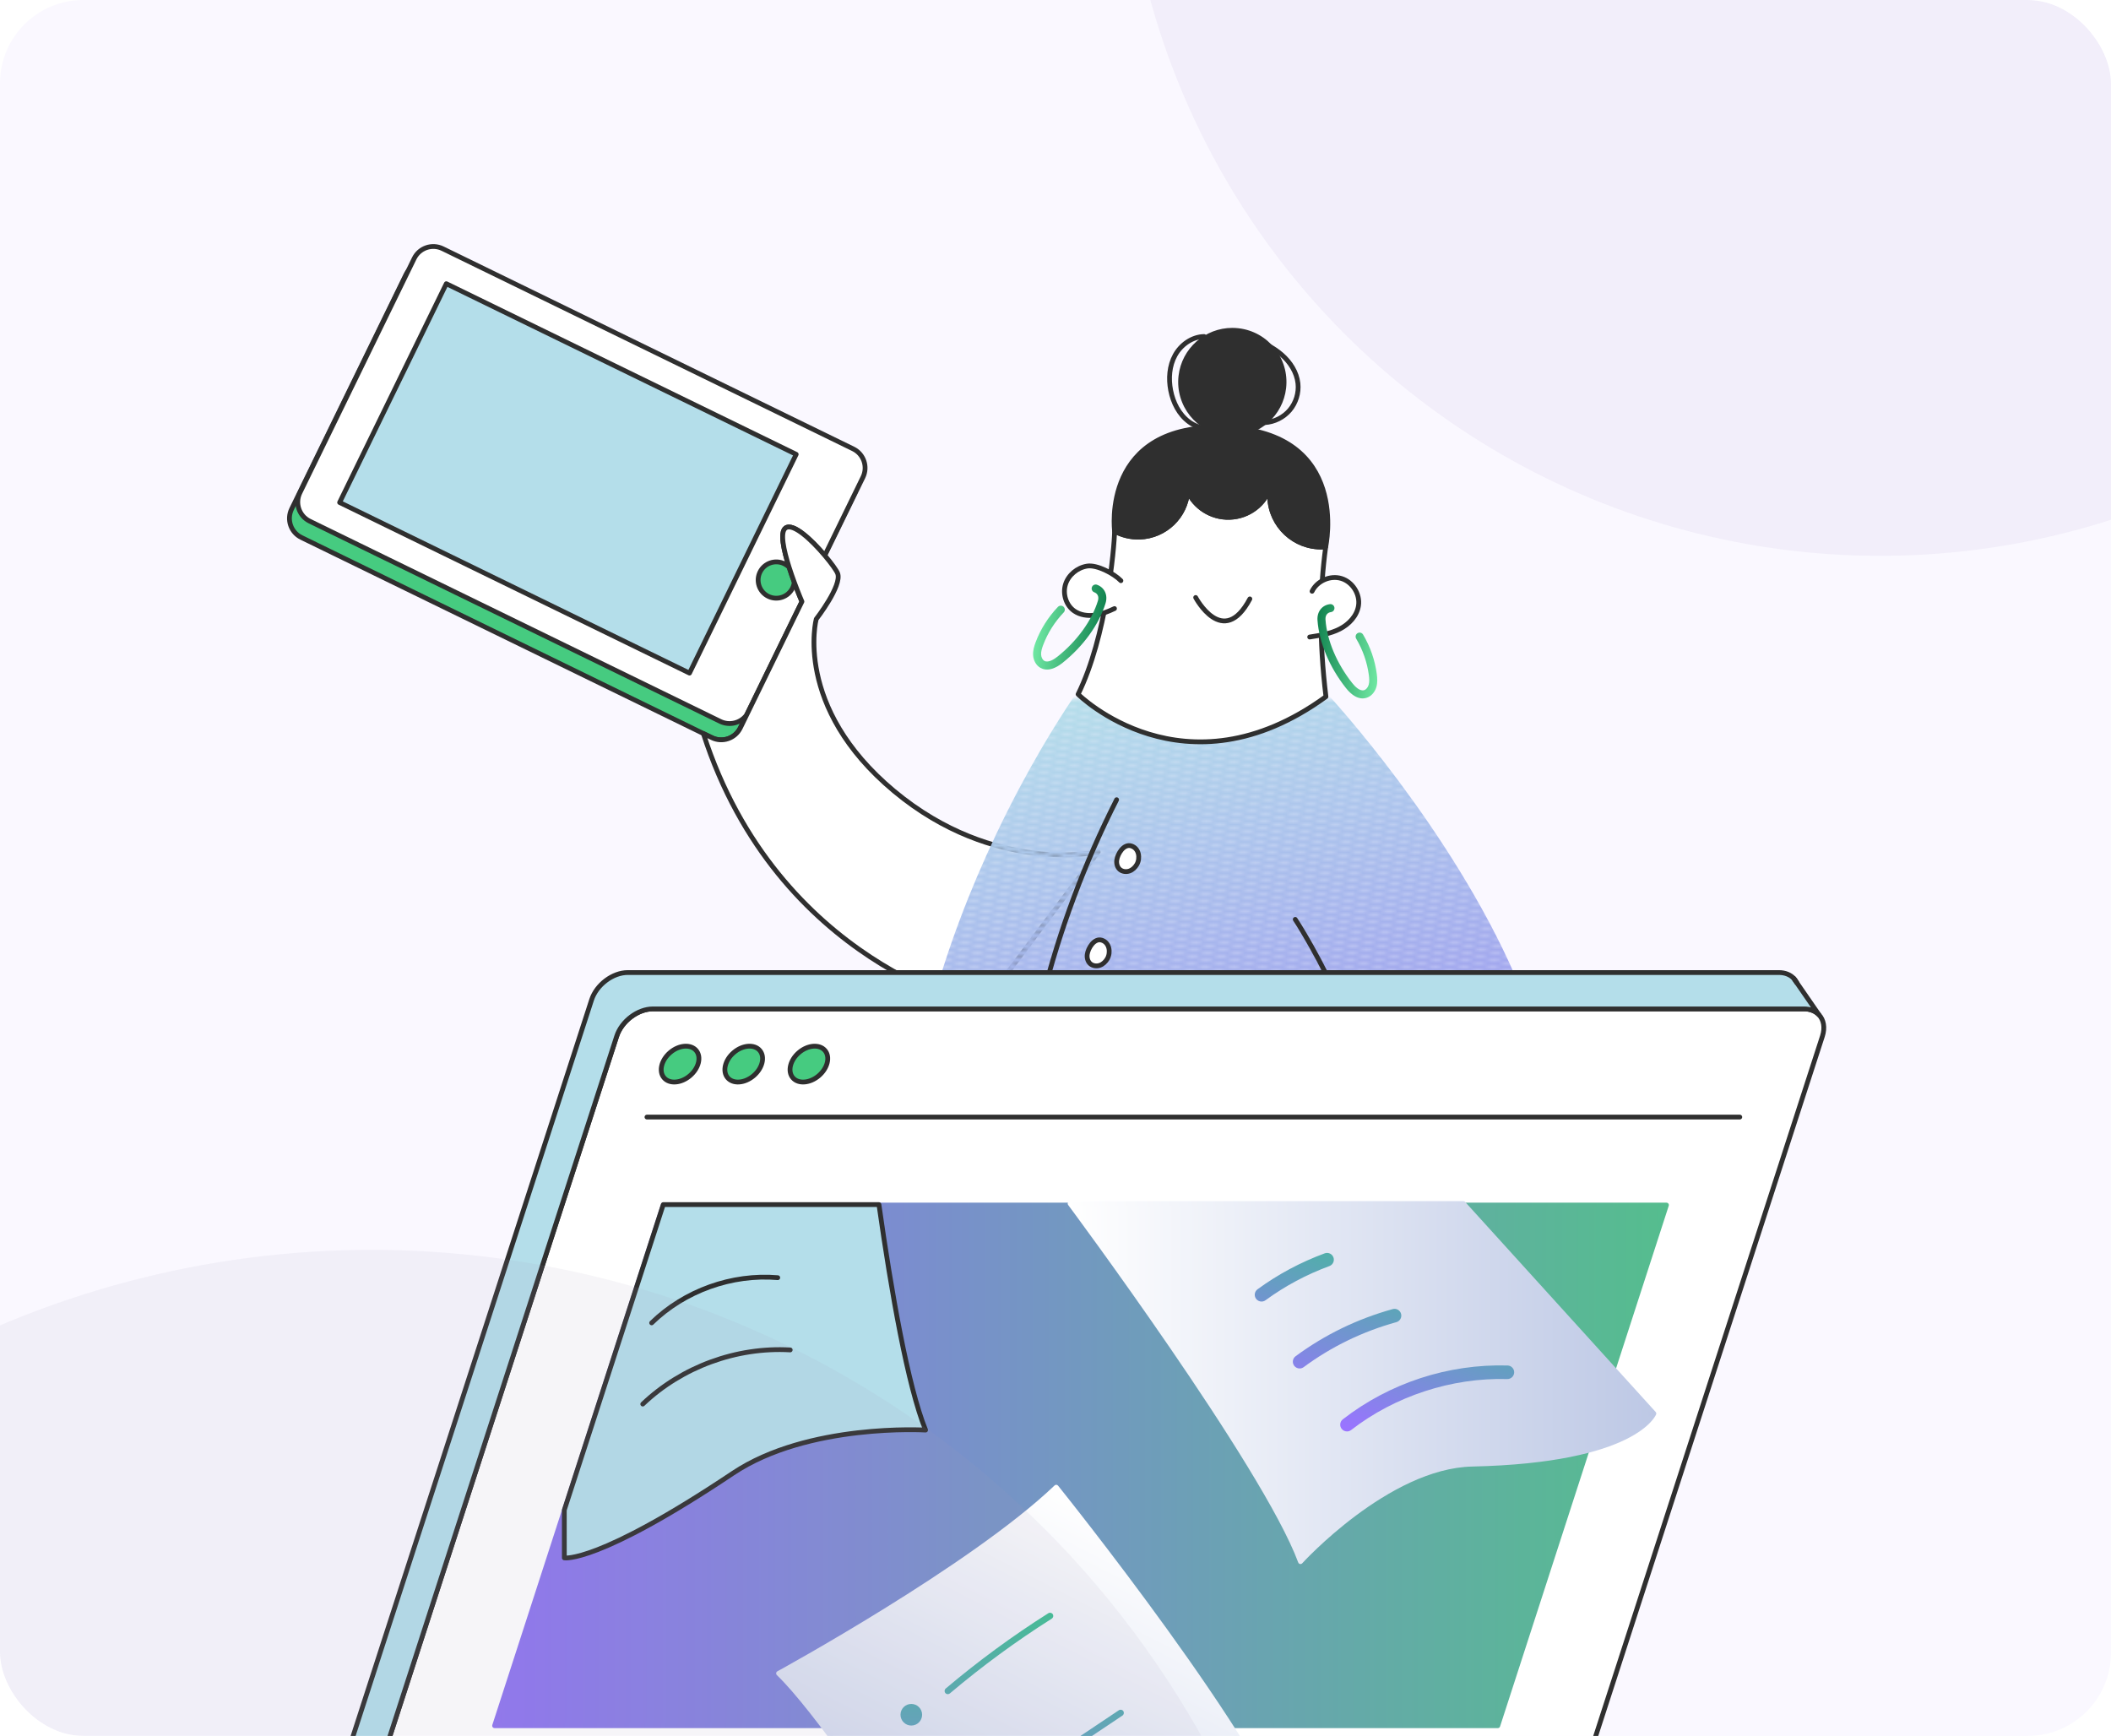 <svg width="608" height="500" viewBox="0 0 608 500" fill="none" xmlns="http://www.w3.org/2000/svg">
<g clip-path="url(#clip0_1130_107859)">
<rect width="608" height="500" rx="24" fill="#FAF8FF"/>
<g opacity="0.5" filter="url(#filter0_f_1130_107859)">
<circle cx="541.5" cy="-57.908" r="218" fill="#BEB3DA" fill-opacity="0.3"/>
</g>
<path d="M246.14 142.163L237.481 159.914C233.774 155.544 228.406 150.466 226.225 152.095C224.589 153.316 225.707 158.453 227.265 163.362C227.746 164.877 228.269 166.365 228.766 167.71C229.937 170.888 230.969 173.272 230.969 173.272L215.05 205.913L213.224 209.653C211.742 212.692 208.08 213.957 205.041 212.475L202.567 211.27L86.803 154.809C83.764 153.327 82.505 149.66 83.987 146.621L116.902 79.131C117.066 78.802 117.25 78.486 117.463 78.202C119.176 75.847 122.375 74.996 125.085 76.314L243.324 133.975C246.363 135.457 247.622 139.124 246.14 142.163Z" fill="#46CB80" stroke="#2F2F2F" stroke-width="1.377" stroke-miterlimit="10" stroke-linecap="round" stroke-linejoin="round"/>
<path d="M248.539 137.469L237.552 160.001C237.528 159.97 237.504 159.944 237.48 159.914C233.772 155.544 228.405 150.466 226.224 152.095C224.587 153.316 225.706 158.453 227.264 163.362C227.745 164.877 228.268 166.364 228.765 167.709C229.935 170.888 230.967 173.272 230.967 173.272L215.048 205.913C213.327 208.25 210.139 209.098 207.441 207.781L89.202 150.115C86.163 148.633 84.898 144.971 86.38 141.932L117.462 78.202L119.296 74.442C120.778 71.403 124.445 70.138 127.484 71.62L245.723 129.286C248.762 130.768 250.021 134.43 248.539 137.469Z" fill="white" stroke="#2F2F2F" stroke-width="1.377" stroke-miterlimit="10" stroke-linecap="round" stroke-linejoin="round"/>
<path d="M229.319 130.858L128.543 81.715L97.814 144.728L198.59 193.872L229.319 130.858Z" fill="#B4DEEA" stroke="#2F2F2F" stroke-width="1.377" stroke-miterlimit="10" stroke-linecap="round" stroke-linejoin="round"/>
<path d="M228.768 167.709C228.698 168.267 228.538 168.829 228.276 169.363C227.011 171.957 223.884 173.034 221.289 171.769C218.695 170.504 217.619 167.371 218.884 164.777C220.149 162.183 223.276 161.105 225.871 162.37C226.404 162.632 226.872 162.968 227.267 163.362C227.748 164.877 228.271 166.364 228.768 167.709Z" fill="#46CB80" stroke="#2F2F2F" stroke-width="1.377" stroke-miterlimit="10" stroke-linecap="round" stroke-linejoin="round"/>
<path d="M316.293 245.378L282.678 290.208C282.678 290.208 223.986 277.709 202.57 211.27L205.044 212.475C208.083 213.957 211.745 212.691 213.227 209.653L215.053 205.913L230.972 173.272C230.972 173.272 229.94 170.888 228.769 167.709C228.272 166.364 227.749 164.877 227.268 163.362C225.71 158.453 224.592 153.316 226.228 152.095C228.41 150.466 233.777 155.544 237.484 159.914C237.508 159.944 237.533 159.969 237.557 160C239.475 162.268 240.936 164.329 241.25 165.145C242.613 168.648 235.09 178.309 235.09 178.309C235.09 178.309 228.419 203.594 257.485 227.845C286.557 252.097 316.293 245.378 316.293 245.378Z" fill="white" stroke="#2F2F2F" stroke-width="1.377" stroke-miterlimit="10" stroke-linecap="round" stroke-linejoin="round"/>
<mask id="mask0_1130_107859" style="mask-type:alpha" maskUnits="userSpaceOnUse" x="256" y="201" width="182" height="203">
<path d="M309.954 201.315L256.957 213.476V201.315H309.954Z" fill="#B4DEEA"/>
<path d="M318.25 201.315L256.957 215.379V213.476L309.954 201.315H318.25Z" fill="#B4DEEA"/>
<path d="M326.545 201.315L256.957 217.283V215.379L318.25 201.315H326.545Z" fill="#B4DDEA"/>
<path d="M334.84 201.315L256.957 219.186V217.283L326.545 201.315H334.84Z" fill="#B3DCEA"/>
<path d="M343.135 201.315L256.957 221.089V219.186L334.84 201.315H343.135Z" fill="#B3DBEA"/>
<path d="M351.431 201.315L256.957 222.993V221.089L343.135 201.315H351.431Z" fill="#B3DAEA"/>
<path d="M359.726 201.315L256.957 224.896V222.993L351.431 201.315H359.726Z" fill="#B2D9EA"/>
<path d="M368.021 201.315L256.957 226.799V224.896L359.726 201.315H368.021Z" fill="#B2D8EA"/>
<path d="M376.317 201.315L256.957 228.703V226.799L368.021 201.315H376.317Z" fill="#B2D7EA"/>
<path d="M384.612 201.315L256.957 230.606V228.703L376.317 201.315H384.612Z" fill="#B1D6EB"/>
<path d="M392.907 201.315L256.957 232.509V230.606L384.612 201.315H392.907Z" fill="#B1D5EB"/>
<path d="M401.202 201.315L256.957 234.413V232.509L392.907 201.315H401.202Z" fill="#B0D4EB"/>
<path d="M409.498 201.315L256.957 236.316V234.413L401.202 201.315H409.498Z" fill="#B0D3EB"/>
<path d="M417.793 201.315L256.957 238.22V236.316L409.498 201.315H417.793Z" fill="#B0D2EB"/>
<path d="M418.326 201.315L418.714 203.007L256.957 240.123V238.22L417.793 201.315H418.326Z" fill="#AFD1EB"/>
<path d="M418.714 203.007L419.129 204.815L256.957 242.026V240.122L418.714 203.007Z" fill="#AFD0EB"/>
<path d="M419.129 204.815L419.544 206.623L256.957 243.929V242.026L419.129 204.815Z" fill="#AFCFEB"/>
<path d="M419.544 206.624L419.959 208.432L256.957 245.833V243.929L419.544 206.624Z" fill="#AECEEB"/>
<path d="M419.959 208.432L420.374 210.24L256.957 247.736V245.833L419.959 208.432Z" fill="#AECDEB"/>
<path d="M420.374 210.239L420.789 212.047L256.957 249.639V247.736L420.374 210.239Z" fill="#AECCEB"/>
<path d="M420.789 212.048L421.204 213.856L256.957 251.543V249.64L420.789 212.048Z" fill="#ADCBEB"/>
<path d="M421.204 213.856L421.618 215.665L256.957 253.447V251.543L421.204 213.856Z" fill="#ADCAEB"/>
<path d="M421.618 215.664L422.033 217.472L256.957 255.349V253.446L421.618 215.664Z" fill="#ADC9EB"/>
<path d="M422.033 217.472L422.448 219.28L256.957 257.253V255.349L422.033 217.472Z" fill="#ACC8EB"/>
<path d="M422.448 219.281L422.863 221.089L256.957 259.156V257.253L422.448 219.281Z" fill="#ACC7EC"/>
<path d="M422.863 221.089L423.278 222.897L256.957 261.06V259.156L422.863 221.089Z" fill="#ACC6EC"/>
<path d="M423.278 222.897L423.693 224.705L256.957 262.963V261.06L423.278 222.897Z" fill="#ABC5EC"/>
<path d="M423.693 224.705L424.108 226.513L256.957 264.866V262.963L423.693 224.705Z" fill="#ABC4EC"/>
<path d="M424.108 226.514L424.523 228.322L256.957 266.77V264.867L424.108 226.514Z" fill="#AAC3EC"/>
<path d="M424.523 228.322L424.938 230.13L256.957 268.673V266.77L424.523 228.322Z" fill="#AAC2EC"/>
<path d="M424.938 230.13L425.352 231.938L256.957 270.577V268.673L424.938 230.13Z" fill="#AAC1EC"/>
<path d="M425.352 231.938L425.767 233.746L256.957 272.48V270.577L425.352 231.938Z" fill="#A9C0EC"/>
<path d="M425.767 233.747L426.182 235.555L256.957 274.384V272.48L425.767 233.747Z" fill="#A9BFEC"/>
<path d="M426.182 235.555L426.597 237.363L256.957 276.287V274.384L426.182 235.555Z" fill="#A9BEEC"/>
<path d="M426.597 237.362L427.012 239.17L256.957 278.19V276.287L426.597 237.362Z" fill="#A8BDEC"/>
<path d="M427.012 239.17L427.427 240.979L256.957 280.093V278.19L427.012 239.17Z" fill="#A8BCEC"/>
<path d="M427.427 240.979L427.842 242.787L256.957 281.997V280.094L427.427 240.979Z" fill="#A8BBEC"/>
<path d="M427.842 242.787L428.257 244.595L256.957 283.9V281.997L427.842 242.787Z" fill="#A7BAEC"/>
<path d="M428.257 244.595L428.671 246.403L256.957 285.803V283.9L428.257 244.595Z" fill="#A7B9EC"/>
<path d="M428.672 246.404L429.086 248.212L256.957 287.707V285.804L428.672 246.404Z" fill="#A7B8ED"/>
<path d="M429.086 248.212L429.501 250.02L256.957 289.611V287.707L429.086 248.212Z" fill="#A6B7ED"/>
<path d="M429.501 250.02L429.916 251.828L256.957 291.514V289.61L429.501 250.02Z" fill="#A6B6ED"/>
<path d="M429.916 251.828L430.331 253.636L256.957 293.417V291.514L429.916 251.828Z" fill="#A6B5ED"/>
<path d="M430.331 253.636L430.746 255.444L256.957 295.321V293.417L430.331 253.636Z" fill="#A5B4ED"/>
<path d="M430.746 255.444L431.161 257.252L256.957 297.224V295.321L430.746 255.444Z" fill="#A5B3ED"/>
<path d="M431.161 257.252L431.576 259.061L256.957 299.127V297.224L431.161 257.252Z" fill="#A4B2ED"/>
<path d="M431.576 259.061L431.991 260.869L256.957 301.031V299.127L431.576 259.061Z" fill="#A4B1ED"/>
<path d="M431.991 260.869L432.406 262.677L256.957 302.934V301.031L431.991 260.869Z" fill="#A4B0ED"/>
<path d="M432.406 262.677L432.82 264.485L256.957 304.838V302.934L432.406 262.677Z" fill="#A3AFED"/>
<path d="M432.82 264.485L433.235 266.293L256.957 306.74V304.837L432.82 264.485Z" fill="#A3AEED"/>
<path d="M433.235 266.293L433.65 268.102L256.957 308.644V306.741L433.235 266.293Z" fill="#A3ADED"/>
<path d="M433.65 268.102L434.065 269.91L256.957 310.548V308.645L433.65 268.102Z" fill="#A2ACED"/>
<path d="M434.065 269.91L434.48 271.718L256.957 312.451V310.548L434.065 269.91Z" fill="#A2ABED"/>
<path d="M434.48 271.717L434.895 273.525L256.957 314.353V312.45L434.48 271.717Z" fill="#A2AAED"/>
<path d="M434.895 273.525L435.31 275.334L256.957 316.257V314.354L434.895 273.525Z" fill="#A1A8EE"/>
<path d="M435.31 275.334L435.725 277.143L256.957 318.161V316.258L435.31 275.334Z" fill="#A1A7EE"/>
<path d="M435.725 277.142L436.14 278.95L256.957 320.064V318.161L435.725 277.142Z" fill="#A1A6EE"/>
<path d="M436.14 278.95L436.554 280.758L256.957 321.967V320.063L436.14 278.95Z" fill="#A0A5EE"/>
<path d="M436.554 280.758L436.969 282.567L256.957 323.871V321.967L436.554 280.758Z" fill="#A0A4EE"/>
<path d="M436.969 282.567L437.27 283.879V284.401L256.957 325.774V323.871L436.969 282.567Z" fill="#A0A3EE"/>
<path d="M437.27 286.305L256.957 327.678V325.775L437.27 284.401V286.305Z" fill="#9FA2EE"/>
<path d="M437.27 288.208L256.957 329.581V327.677L437.27 286.304V288.208Z" fill="#9FA1EE"/>
<path d="M437.27 290.111L256.957 331.484V329.581L437.27 288.208V290.111Z" fill="#9FA0EE"/>
<path d="M437.27 292.015L256.957 333.388V331.485L437.27 290.111V292.015Z" fill="#9E9FEE"/>
<path d="M437.27 293.918L256.957 335.291V333.388L437.27 292.015V293.918Z" fill="#9E9EEE"/>
<path d="M437.27 295.821L256.957 337.195V335.291L437.27 293.918V295.821Z" fill="#9D9DEE"/>
<path d="M437.27 297.724L256.957 339.097V337.194L437.27 295.821V297.724Z" fill="#9D9CEE"/>
<path d="M437.27 299.628L256.957 341.002V339.098L437.27 297.725V299.628Z" fill="#9D9BEE"/>
<path d="M437.27 301.531L256.957 342.905V341.001L437.27 299.628V301.531Z" fill="#9C9AEE"/>
<path d="M437.27 303.435L256.957 344.808V342.905L437.27 301.531V303.435Z" fill="#9C99EF"/>
<path d="M437.27 305.338L256.957 346.712V344.808L437.27 303.435V305.338Z" fill="#9C98EF"/>
<path d="M437.27 307.242L256.957 348.615V346.712L437.27 305.338V307.242Z" fill="#9B97EF"/>
<path d="M437.27 309.145L256.957 350.518V348.614L437.27 307.241V309.145Z" fill="#9B96EF"/>
<path d="M437.27 311.048L256.957 352.421V350.518L437.27 309.145V311.048Z" fill="#9B95EF"/>
<path d="M437.27 312.952L256.957 354.325V352.422L437.27 311.048V312.952Z" fill="#9A94EF"/>
<path d="M437.27 314.854L256.957 356.228V354.324L437.27 312.951V314.854Z" fill="#9A93EF"/>
<path d="M437.27 316.758L256.957 358.132V356.228L437.27 314.855V316.758Z" fill="#9A92EF"/>
<path d="M437.27 318.662L256.957 360.035V358.132L437.27 316.758V318.662Z" fill="#9991EF"/>
<path d="M437.27 320.565L256.964 361.937L256.957 361.907V360.035L437.27 318.662V320.565Z" fill="#9990EF"/>
<path d="M437.269 322.468L257.378 363.745L256.963 361.937L437.269 320.565V322.468Z" fill="#998FEF"/>
<path d="M437.27 324.372L257.794 365.553L257.379 363.745L437.27 322.468V324.372Z" fill="#988EEF"/>
<path d="M437.27 326.275L258.208 367.361L257.793 365.553L437.27 324.372V326.275Z" fill="#988DEF"/>
<path d="M437.271 328.178L258.624 369.169L258.209 367.361L437.271 326.275V328.178Z" fill="#978CEF"/>
<path d="M437.27 330.082L259.038 370.977L258.623 369.169L437.27 328.178V330.082Z" fill="#978BEF"/>
<path d="M437.271 331.985L259.454 372.785L259.039 370.977L437.271 330.082V331.985Z" fill="#978AF0"/>
<path d="M437.27 333.888L259.868 374.593L259.453 372.785L437.27 331.985V333.888Z" fill="#9689F0"/>
<path d="M437.271 335.791L260.284 376.401L259.869 374.593L437.271 333.888V335.791Z" fill="#9688F0"/>
<path d="M437.269 337.695L260.696 378.21L260.281 376.402L437.269 335.792V337.695Z" fill="#9687F0"/>
<path d="M437.27 339.599L261.112 380.018L260.697 378.21L437.27 337.695V339.599Z" fill="#9586F0"/>
<path d="M437.269 341.502L261.526 381.827L261.111 380.018L437.269 339.599V341.502Z" fill="#9585F0"/>
<path d="M437.272 343.405L261.944 383.635L261.529 381.826L437.272 341.502V343.405Z" fill="#9584F0"/>
<path d="M437.269 345.309L262.356 385.443L261.941 383.635L437.269 343.405V345.309Z" fill="#9483F0"/>
<path d="M437.27 347.211L262.772 387.25L262.357 385.442L437.27 345.308V347.211Z" fill="#9482F0"/>
<path d="M437.27 349.115L263.186 389.059L262.771 387.251L437.27 347.212V349.115Z" fill="#9481F0"/>
<path d="M437.271 351.019L263.602 390.867L263.188 389.059L437.271 349.115V351.019Z" fill="#9380F0"/>
<path d="M437.27 352.922L264.016 392.676L263.602 390.868L437.27 351.019V352.922Z" fill="#937FF0"/>
<path d="M437.273 354.825L264.434 394.483L264.02 392.675L437.273 352.921V354.825Z" fill="#937EF0"/>
<path d="M437.27 356.729L264.847 396.292L264.432 394.484L437.27 354.826V356.729Z" fill="#927DF0"/>
<path d="M437.269 358.632L265.261 398.1L264.846 396.291L437.269 356.729V358.632Z" fill="#927CF0"/>
<path d="M437.27 360.536L265.677 399.908L265.262 398.1L437.27 358.632V360.536Z" fill="#917BF1"/>
<path d="M437.268 362.439L266.089 401.716L265.674 399.908L437.268 360.536V362.439Z" fill="#917AF1"/>
<path d="M437.269 364.342L266.505 403.524L266.09 401.716L437.269 362.439V364.342Z" fill="#9179F1"/>
<path d="M437.272 366.245L274.306 403.638H266.534L266.508 403.524L437.272 364.342V366.245Z" fill="#9078F1"/>
<path d="M437.271 368.149L282.6 403.639H274.305L437.271 366.246V368.149Z" fill="#9077F1"/>
<path d="M437.269 370.053L290.893 403.639H282.598L437.269 368.149V370.053Z" fill="#9076F1"/>
<path d="M437.266 371.955L299.186 403.638H290.891L437.266 370.052V371.955Z" fill="#8F75F1"/>
<path d="M437.268 373.859L307.483 403.638H299.188L437.268 371.956V373.859Z" fill="#8F74F1"/>
<path d="M307.482 403.638L437.268 373.859V403.638H307.482Z" fill="#8F74F1"/>
</mask>
<g mask="url(#mask0_1130_107859)">
<path d="M438.345 318.172L429.053 381.144L428.321 381.183C427.908 381.205 386.378 383.414 337.935 395.019C325.68 397.955 314.136 398.968 304.039 398.968C281.644 398.968 266.349 393.983 266.128 393.912L265.666 393.757L265.544 393.289C257.255 361.668 258.213 326.82 268.387 289.713C272.887 273.255 279.182 256.5 287.092 239.904C296.075 221.067 304.805 207.33 309.211 200.815L309.784 199.966L310.544 200.649C310.627 200.726 318.993 208.118 331.921 211.775C349.204 216.666 366.02 212.926 381.894 200.66L382.539 200.159L383.095 200.759C383.442 201.128 417.855 238.538 436.406 281.126L436.979 282.448L435.541 282.376C419.491 281.561 402.995 285.543 389.016 293.601C393.852 304.903 397.691 316.327 400.434 327.574L438.345 318.172Z" fill="url(#paint0_linear_1130_107859)"/>
</g>
<path d="M437.717 316.305L437.266 319.362" stroke="url(#paint1_linear_1130_107859)" stroke-width="1.377" stroke-miterlimit="10" stroke-linecap="round" stroke-linejoin="round"/>
<path d="M373.051 264.817C373.051 264.817 380.316 275.734 387.884 293.227L373.051 264.817Z" fill="white"/>
<path d="M373.051 264.817C373.051 264.817 380.316 275.734 387.884 293.227" stroke="#2F2F2F" stroke-width="1.377" stroke-miterlimit="10" stroke-linecap="round" stroke-linejoin="round"/>
<path d="M446.344 317.11L437.267 319.362L399.78 328.66C396.574 315.254 392.179 303.175 387.883 293.227C402.187 284.8 419.003 280.642 435.587 281.484C440.671 293.145 444.587 305.229 446.344 317.11Z" fill="white" stroke="#2F2F2F" stroke-width="1.377" stroke-miterlimit="10" stroke-linecap="round" stroke-linejoin="round"/>
<path d="M381.892 200.661C341.059 230.341 310.508 199.967 310.508 199.967C318.646 183.479 320.942 157.909 321.017 152.99C323.16 154.165 325.648 154.775 328.259 154.702C335.659 154.433 341.529 148.642 342.049 141.449C344.128 146.034 348.836 149.176 354.18 148.997C359.687 148.814 364.287 145.179 365.9 140.227C365.718 141.205 365.671 142.223 365.696 143.225C365.991 151.418 372.833 157.85 381.048 157.558C381.304 157.564 381.584 157.549 381.824 157.484C380.068 170.393 379.92 184.373 381.892 200.661Z" fill="white" stroke="#2F2F2F" stroke-width="1.377" stroke-miterlimit="10" stroke-linecap="round" stroke-linejoin="round"/>
<path d="M344.371 172.098C344.371 172.098 352.276 187.015 359.977 172.503" stroke="#2F2F2F" stroke-width="1.377" stroke-miterlimit="10" stroke-linecap="round" stroke-linejoin="round"/>
<path d="M381.825 157.484C381.585 157.549 381.305 157.563 381.05 157.558C372.834 157.849 365.992 151.418 365.697 143.225C365.672 142.222 365.719 141.205 365.901 140.226C364.288 145.179 359.688 148.814 354.181 148.997C348.837 149.176 344.129 146.034 342.051 141.449C341.53 148.642 335.66 154.432 328.26 154.701C325.649 154.774 323.161 154.164 321.018 152.989C321.018 152.989 316.889 121.688 353.034 123.128C389.158 124.542 381.825 157.484 381.825 157.484Z" fill="#2F2F2F" stroke="#2F2F2F" stroke-width="1.377" stroke-miterlimit="10" stroke-linecap="round" stroke-linejoin="round"/>
<path d="M354.948 124.937C354.379 124.937 353.803 124.904 353.234 124.839C345.07 123.905 339.189 116.503 340.123 108.339C340.985 100.809 347.341 95.13 354.909 95.13C355.477 95.13 356.054 95.163 356.623 95.228C364.786 96.163 370.667 103.564 369.734 111.728C368.872 119.258 362.515 124.937 354.948 124.937Z" fill="#2F2F2F"/>
<path d="M354.91 94.442V95.819C355.451 95.819 356.001 95.851 356.544 95.913C364.33 96.804 369.94 103.864 369.049 111.65C368.227 118.832 362.165 124.249 354.947 124.249C354.405 124.249 353.854 124.217 353.312 124.155C345.525 123.264 339.916 116.205 340.807 108.418C341.628 101.236 347.691 95.82 354.908 95.819L354.91 94.442ZM354.908 94.442C347.092 94.443 340.348 100.31 339.438 108.262C338.46 116.816 344.601 124.544 353.155 125.523C353.758 125.592 354.355 125.626 354.947 125.626C362.764 125.626 369.507 119.758 370.417 111.807C371.396 103.252 365.255 95.524 356.7 94.545C356.098 94.476 355.5 94.442 354.908 94.442Z" fill="#2F2F2F"/>
<path d="M346.805 96.925C343.334 96.985 340.125 99.272 338.452 102.314C336.78 105.356 336.513 109.03 337.173 112.438C337.853 115.952 339.572 119.377 342.45 121.504C345.327 123.631 349.457 124.218 352.545 122.41" stroke="#2F2F2F" stroke-width="1.377" stroke-miterlimit="10" stroke-linecap="round" stroke-linejoin="round"/>
<path d="M360.693 97.441C363.712 98.623 366.691 100.04 369.14 102.163C371.589 104.287 373.481 107.201 373.83 110.423C374.127 113.164 373.256 116.012 371.477 118.118C369.698 120.224 367.035 121.558 364.283 121.723" stroke="#2F2F2F" stroke-width="1.377" stroke-miterlimit="10" stroke-linecap="round" stroke-linejoin="round"/>
<path d="M322.838 167.256C320.838 165.192 315.924 162.587 313.088 163.053C310.252 163.518 307.699 165.616 306.865 168.367C306.032 171.117 307.066 174.379 309.436 176.005C311.104 177.15 313.246 177.448 315.252 177.186C317.258 176.923 319.159 176.146 320.991 175.286" fill="white"/>
<path d="M322.838 167.256C320.838 165.192 315.924 162.587 313.088 163.053C310.252 163.518 307.699 165.616 306.865 168.367C306.032 171.117 307.066 174.379 309.436 176.005C311.104 177.15 313.246 177.448 315.252 177.186C317.258 176.923 319.159 176.146 320.991 175.286" stroke="#2F2F2F" stroke-width="1.377" stroke-miterlimit="10" stroke-linecap="round" stroke-linejoin="round"/>
<path d="M377.895 170.303C379.356 167.29 383.154 165.639 386.354 166.626C389.553 167.613 391.762 171.116 391.272 174.428C390.834 177.392 388.525 179.812 385.857 181.174C383.189 182.537 380.171 183.017 377.211 183.479" fill="white"/>
<path d="M377.895 170.303C379.356 167.29 383.154 165.639 386.354 166.626C389.553 167.613 391.762 171.116 391.272 174.428C390.834 177.392 388.525 179.812 385.857 181.174C383.189 182.537 380.171 183.017 377.211 183.479" stroke="#2F2F2F" stroke-width="1.377" stroke-miterlimit="10" stroke-linecap="round" stroke-linejoin="round"/>
<path d="M301.095 192.824C300.536 192.76 300.066 192.586 299.683 192.374C298.454 191.694 297.636 190.274 297.548 188.668C297.474 187.335 297.874 186.061 298.275 184.99C299.669 181.265 301.889 177.743 304.693 174.808C305.133 174.346 305.865 174.33 306.326 174.77C306.787 175.211 306.804 175.942 306.363 176.403C303.773 179.115 301.724 182.364 300.438 185.8C300.105 186.689 299.804 187.637 299.854 188.541C299.898 189.348 300.27 190.059 300.801 190.353C301.947 190.987 303.666 189.848 304.588 189.113C310.204 184.636 314.439 178.791 316.206 173.077C316.637 171.682 315.955 170.881 315.172 170.597C314.573 170.38 314.263 169.717 314.481 169.118C314.698 168.518 315.359 168.208 315.961 168.426C318.131 169.214 319.14 171.407 318.412 173.759C316.512 179.905 311.998 186.16 306.028 190.919C303.946 192.579 302.31 192.963 301.095 192.824Z" fill="url(#paint2_linear_1130_107859)"/>
<path d="M392.024 201.138C390.808 200.999 389.301 200.255 387.647 198.167C382.908 192.183 379.923 185.07 379.46 178.654C379.283 176.198 380.76 174.29 383.053 174.012C383.686 173.936 384.262 174.387 384.338 175.02C384.415 175.653 383.964 176.228 383.33 176.305C382.504 176.405 381.658 177.031 381.763 178.487C382.194 184.453 384.999 191.103 389.458 196.733C390.19 197.658 391.608 199.156 392.867 198.797C393.451 198.631 393.974 198.022 394.2 197.246C394.452 196.376 394.373 195.385 394.25 194.444C393.773 190.806 392.511 187.178 390.6 183.951C390.276 183.402 390.457 182.694 391.006 182.369C391.554 182.044 392.263 182.225 392.588 182.774C394.656 186.268 396.023 190.199 396.54 194.144C396.688 195.277 396.79 196.609 396.417 197.891C395.968 199.435 394.85 200.633 393.5 201.018C393.079 201.138 392.582 201.202 392.024 201.138Z" fill="url(#paint3_linear_1130_107859)"/>
<path d="M327.436 248.978C326.948 249.83 326.2 250.56 325.273 250.882C324.346 251.204 323.237 251.068 322.504 250.415C321.779 249.77 321.512 248.717 321.64 247.754C321.879 245.962 323.655 242.959 325.84 243.65C328.074 244.356 328.459 247.193 327.436 248.978Z" fill="white" stroke="#2F2F2F" stroke-width="1.377" stroke-miterlimit="10" stroke-linecap="round" stroke-linejoin="round"/>
<path d="M318.934 276.133C318.447 276.985 317.698 277.714 316.771 278.037C315.844 278.359 314.735 278.223 314.002 277.57C313.277 276.925 313.01 275.871 313.138 274.909C313.377 273.116 315.153 270.114 317.338 270.804C319.572 271.51 319.957 274.348 318.934 276.133Z" fill="white" stroke="#2F2F2F" stroke-width="1.377" stroke-miterlimit="10" stroke-linecap="round" stroke-linejoin="round"/>
<path d="M312.61 304.032C312.122 304.884 311.374 305.613 310.447 305.936C309.52 306.258 308.411 306.121 307.678 305.469C306.953 304.823 306.686 303.77 306.814 302.808C307.052 301.015 308.829 298.013 311.014 298.703C313.247 299.409 313.633 302.247 312.61 304.032Z" fill="white" stroke="#2F2F2F" stroke-width="1.377" stroke-miterlimit="10" stroke-linecap="round" stroke-linejoin="round"/>
<path d="M307.403 334.941C306.915 335.793 306.167 336.523 305.24 336.845C304.313 337.167 303.204 337.031 302.471 336.378C301.746 335.733 301.479 334.68 301.607 333.717C301.845 331.925 303.622 328.922 305.807 329.613C308.04 330.319 308.426 333.156 307.403 334.941Z" fill="white" stroke="#2F2F2F" stroke-width="1.377" stroke-miterlimit="10" stroke-linecap="round" stroke-linejoin="round"/>
<path d="M321.602 230.342C303.088 266.861 292.86 307.551 291.906 348.485" stroke="#2F2F2F" stroke-width="1.377" stroke-miterlimit="10" stroke-linecap="round" stroke-linejoin="round"/>
<path d="M524.882 298.469L453.147 519.905C451.738 524.262 447.068 527.788 442.712 527.788H111.212C109.034 527.788 107.348 526.901 106.382 525.468L106.37 525.449C105.422 524.028 105.182 522.071 105.883 519.905L106.72 517.315L177.618 298.469C179.027 294.119 183.697 290.593 188.048 290.593H519.553C521.393 290.593 522.882 291.226 523.879 292.279C525.245 293.719 525.694 295.958 524.882 298.469Z" fill="white" stroke="#2F2F2F" stroke-width="1.377" stroke-miterlimit="10" stroke-linecap="round" stroke-linejoin="round"/>
<path d="M186.332 321.748C187.872 321.748 501.084 321.748 501.084 321.748" stroke="#2F2F2F" stroke-width="1.377" stroke-miterlimit="10" stroke-linecap="round" stroke-linejoin="round"/>
<path d="M198.72 309.843C201.274 307.67 202.068 304.409 200.494 302.559C198.92 300.71 195.574 300.972 193.02 303.146C190.467 305.319 189.673 308.58 191.247 310.429C192.821 312.279 196.167 312.017 198.72 309.843Z" fill="#46CB80" stroke="#2F2F2F" stroke-width="1.377" stroke-miterlimit="10" stroke-linecap="round" stroke-linejoin="round"/>
<path d="M217.054 309.844C219.608 307.67 220.402 304.409 218.828 302.56C217.254 300.71 213.908 300.973 211.354 303.146C208.801 305.319 208.007 308.58 209.581 310.43C211.155 312.279 214.501 312.017 217.054 309.844Z" fill="#46CB80" stroke="#2F2F2F" stroke-width="1.377" stroke-miterlimit="10" stroke-linecap="round" stroke-linejoin="round"/>
<path d="M235.824 309.844C238.377 307.67 239.171 304.409 237.597 302.56C236.023 300.71 232.677 300.973 230.124 303.146C227.57 305.319 226.776 308.58 228.35 310.43C229.924 312.279 233.27 312.017 235.824 309.844Z" fill="#46CB80" stroke="#2F2F2F" stroke-width="1.377" stroke-miterlimit="10" stroke-linecap="round" stroke-linejoin="round"/>
<path d="M431.387 497.056H142.447L191.029 347.09H479.968L431.387 497.056Z" fill="url(#paint4_linear_1130_107859)" stroke="url(#paint5_linear_1130_107859)" stroke-width="1.377" stroke-miterlimit="10" stroke-linecap="round" stroke-linejoin="round"/>
<path d="M523.878 292.279C522.881 291.227 521.392 290.594 519.552 290.594H188.047C183.697 290.594 179.026 294.119 177.617 298.47L106.72 517.315L105.883 519.906C105.181 522.072 105.421 524.029 106.369 525.45L99.809 515.789C98.32 514.356 97.803 512.042 98.646 509.439L170.381 288.003C171.79 283.646 176.46 280.121 180.811 280.121H512.316C514.168 280.121 515.663 280.761 516.66 281.831L517.472 283.006L523.878 292.279Z" fill="#B4DEEA" stroke="#2F2F2F" stroke-width="1.377" stroke-miterlimit="10" stroke-linecap="round" stroke-linejoin="round"/>
<path d="M517.472 283.006L516.66 281.831C516.986 282.176 517.263 282.57 517.472 283.006Z" stroke="#2F2F2F" stroke-width="1.377" stroke-miterlimit="10" stroke-linecap="round" stroke-linejoin="round"/>
<path d="M308.199 346.656C308.199 346.656 364.317 422.075 374.556 449.806C374.556 449.806 399.604 422.263 424.009 421.72C471.014 420.676 476.34 407.144 476.34 407.144L421.478 346.656H308.199Z" fill="url(#paint6_linear_1130_107859)" stroke="url(#paint7_linear_1130_107859)" stroke-width="1.377" stroke-miterlimit="10" stroke-linecap="round" stroke-linejoin="round"/>
<path d="M304.206 428.355C304.206 428.355 365.128 504.06 372.656 531.96C372.656 531.96 314.818 575.105 303.277 597.586C303.277 597.586 245.173 502.206 224.232 481.987C224.232 481.987 279.907 451.571 304.206 428.355Z" fill="url(#paint8_linear_1130_107859)" stroke="url(#paint9_linear_1130_107859)" stroke-width="1.377" stroke-miterlimit="10" stroke-linecap="round" stroke-linejoin="round"/>
<path d="M266.582 411.903C266.582 411.903 232.747 409.845 211.087 424.339C172.007 450.488 162.537 448.718 162.537 448.718L162.531 434.923L191.027 346.962H253.15C256.731 372.215 261.451 399.178 266.582 411.903Z" fill="#B4DEEA" stroke="#2F2F2F" stroke-width="1.377" stroke-miterlimit="10" stroke-linecap="round" stroke-linejoin="round"/>
<path d="M387.957 412.296C387.374 412.296 386.797 412.036 386.412 411.54C385.751 410.687 385.906 409.46 386.758 408.799C400.267 398.322 417.12 392.816 434.206 393.303C435.284 393.333 436.134 394.232 436.103 395.311C436.073 396.389 435.173 397.241 434.095 397.208C418.141 396.756 401.763 402.107 389.153 411.887C388.797 412.163 388.375 412.296 387.957 412.296Z" fill="url(#paint10_linear_1130_107859)"/>
<path d="M374.313 394.162C373.714 394.162 373.123 393.888 372.74 393.369C372.099 392.502 372.282 391.279 373.15 390.637C381.528 384.446 390.939 379.876 401.122 377.056C402.161 376.767 403.238 377.377 403.527 378.417C403.814 379.457 403.205 380.533 402.165 380.821C392.445 383.514 383.465 387.873 375.473 393.78C375.123 394.038 374.716 394.162 374.313 394.162Z" fill="url(#paint11_linear_1130_107859)"/>
<path d="M363.342 374.884C362.74 374.884 362.146 374.607 361.764 374.084C361.127 373.213 361.316 371.991 362.187 371.353C368.072 367.046 374.583 363.562 381.538 360.999C382.552 360.626 383.674 361.144 384.047 362.157C384.42 363.169 383.902 364.292 382.89 364.665C376.276 367.103 370.086 370.414 364.494 374.506C364.147 374.761 363.743 374.884 363.342 374.884Z" fill="url(#paint12_linear_1130_107859)"/>
<path d="M185.121 404.414C196.35 393.713 212.107 387.927 227.593 388.819" stroke="#2F2F2F" stroke-width="1.377" stroke-miterlimit="10" stroke-linecap="round" stroke-linejoin="round"/>
<path d="M187.684 381.027C197.179 371.766 210.788 366.887 224.005 368.008" stroke="#2F2F2F" stroke-width="1.377" stroke-miterlimit="10" stroke-linecap="round" stroke-linejoin="round"/>
<path d="M272.982 487.97C272.72 487.97 272.459 487.859 272.277 487.643C271.948 487.254 271.996 486.671 272.385 486.342C281.693 478.47 291.637 471.173 301.94 464.655C302.37 464.383 302.941 464.511 303.213 464.942C303.486 465.373 303.357 465.943 302.927 466.215C292.695 472.688 282.821 479.934 273.578 487.752C273.404 487.898 273.192 487.97 272.982 487.97Z" fill="url(#paint13_linear_1130_107859)"/>
<path d="M262.471 497.007C264.189 497.007 265.582 495.614 265.582 493.896C265.582 492.177 264.189 490.784 262.471 490.784C260.752 490.784 259.359 492.177 259.359 493.896C259.359 495.614 260.752 497.007 262.471 497.007Z" fill="url(#paint14_linear_1130_107859)"/>
<path d="M293.287 514.02C292.99 514.02 292.698 513.876 292.519 513.61C292.236 513.187 292.349 512.614 292.773 512.33L322.254 492.598C322.677 492.314 323.25 492.428 323.534 492.852C323.818 493.275 323.704 493.848 323.281 494.132L293.8 513.864C293.642 513.97 293.464 514.02 293.287 514.02Z" fill="url(#paint15_linear_1130_107859)"/>
<g filter="url(#filter1_f_1130_107859)">
<circle cx="107" cy="634" r="274" fill="#A59EB7" fill-opacity="0.1"/>
</g>
</g>
<defs>
<filter id="filter0_f_1130_107859" x="123.5" y="-475.908" width="836" height="836" filterUnits="userSpaceOnUse" color-interpolation-filters="sRGB">
<feFlood flood-opacity="0" result="BackgroundImageFix"/>
<feBlend mode="normal" in="SourceGraphic" in2="BackgroundImageFix" result="shape"/>
<feGaussianBlur stdDeviation="100" result="effect1_foregroundBlur_1130_107859"/>
</filter>
<filter id="filter1_f_1130_107859" x="-367" y="160" width="948" height="948" filterUnits="userSpaceOnUse" color-interpolation-filters="sRGB">
<feFlood flood-opacity="0" result="BackgroundImageFix"/>
<feBlend mode="normal" in="SourceGraphic" in2="BackgroundImageFix" result="shape"/>
<feGaussianBlur stdDeviation="100" result="effect1_foregroundBlur_1130_107859"/>
</filter>
<linearGradient id="paint0_linear_1130_107859" x1="319.09" y1="197.831" x2="364.547" y2="395.945" gradientUnits="userSpaceOnUse">
<stop stop-color="#B4DEEA"/>
<stop offset="0.979" stop-color="#8F74F1"/>
</linearGradient>
<linearGradient id="paint1_linear_1130_107859" x1="437.016" y1="315.76" x2="437.967" y2="319.907" gradientUnits="userSpaceOnUse">
<stop stop-color="#B4DEEA"/>
<stop offset="0.979" stop-color="#8F74F1"/>
</linearGradient>
<linearGradient id="paint2_linear_1130_107859" x1="298.508" y1="179.464" x2="317.597" y2="181.649" gradientUnits="userSpaceOnUse">
<stop stop-color="#6FE8A3"/>
<stop offset="1" stop-color="#128450"/>
</linearGradient>
<linearGradient id="paint3_linear_1130_107859" x1="397.596" y1="188.675" x2="378.507" y2="186.491" gradientUnits="userSpaceOnUse">
<stop stop-color="#6FE8A3"/>
<stop offset="1" stop-color="#128450"/>
</linearGradient>
<linearGradient id="paint4_linear_1130_107859" x1="142.447" y1="422.073" x2="479.968" y2="422.073" gradientUnits="userSpaceOnUse">
<stop stop-color="#8F74F1"/>
<stop offset="1" stop-color="#55BD8E"/>
</linearGradient>
<linearGradient id="paint5_linear_1130_107859" x1="141.759" y1="422.073" x2="480.657" y2="422.073" gradientUnits="userSpaceOnUse">
<stop stop-color="#8F74F1"/>
<stop offset="1" stop-color="#55BD8E"/>
</linearGradient>
<linearGradient id="paint6_linear_1130_107859" x1="308.199" y1="398.231" x2="476.34" y2="398.231" gradientUnits="userSpaceOnUse">
<stop stop-color="white"/>
<stop offset="1" stop-color="#BDC8E5"/>
</linearGradient>
<linearGradient id="paint7_linear_1130_107859" x1="307.511" y1="398.231" x2="477.029" y2="398.231" gradientUnits="userSpaceOnUse">
<stop stop-color="white"/>
<stop offset="1" stop-color="#BDC8E5"/>
</linearGradient>
<linearGradient id="paint8_linear_1130_107859" x1="331.595" y1="442.404" x2="262.645" y2="576.712" gradientUnits="userSpaceOnUse">
<stop stop-color="white"/>
<stop offset="1" stop-color="#BDC8E5"/>
</linearGradient>
<linearGradient id="paint9_linear_1130_107859" x1="331.91" y1="441.791" x2="262.33" y2="577.325" gradientUnits="userSpaceOnUse">
<stop stop-color="white"/>
<stop offset="1" stop-color="#BDC8E5"/>
</linearGradient>
<linearGradient id="paint10_linear_1130_107859" x1="427.659" y1="361.283" x2="405.015" y2="417.894" gradientUnits="userSpaceOnUse">
<stop stop-color="#36C48A"/>
<stop offset="1" stop-color="#9974FF"/>
</linearGradient>
<linearGradient id="paint11_linear_1130_107859" x1="401.827" y1="350.95" x2="379.182" y2="407.561" gradientUnits="userSpaceOnUse">
<stop stop-color="#36C48A"/>
<stop offset="1" stop-color="#9974FF"/>
</linearGradient>
<linearGradient id="paint12_linear_1130_107859" x1="382.622" y1="343.269" x2="359.977" y2="399.88" gradientUnits="userSpaceOnUse">
<stop stop-color="#36C48A"/>
<stop offset="1" stop-color="#9974FF"/>
</linearGradient>
<linearGradient id="paint13_linear_1130_107859" x1="288.303" y1="456.301" x2="285.279" y2="557.586" gradientUnits="userSpaceOnUse">
<stop stop-color="#36C48A"/>
<stop offset="1" stop-color="#9974FF"/>
</linearGradient>
<linearGradient id="paint14_linear_1130_107859" x1="263.615" y1="455.564" x2="260.592" y2="556.849" gradientUnits="userSpaceOnUse">
<stop stop-color="#36C48A"/>
<stop offset="1" stop-color="#9974FF"/>
</linearGradient>
<linearGradient id="paint15_linear_1130_107859" x1="309.352" y1="458.856" x2="306.328" y2="560.141" gradientUnits="userSpaceOnUse">
<stop stop-color="#36C48A"/>
<stop offset="1" stop-color="#9974FF"/>
</linearGradient>
<clipPath id="clip0_1130_107859">
<rect width="608" height="500" rx="24" fill="white"/>
</clipPath>
</defs>
</svg>
